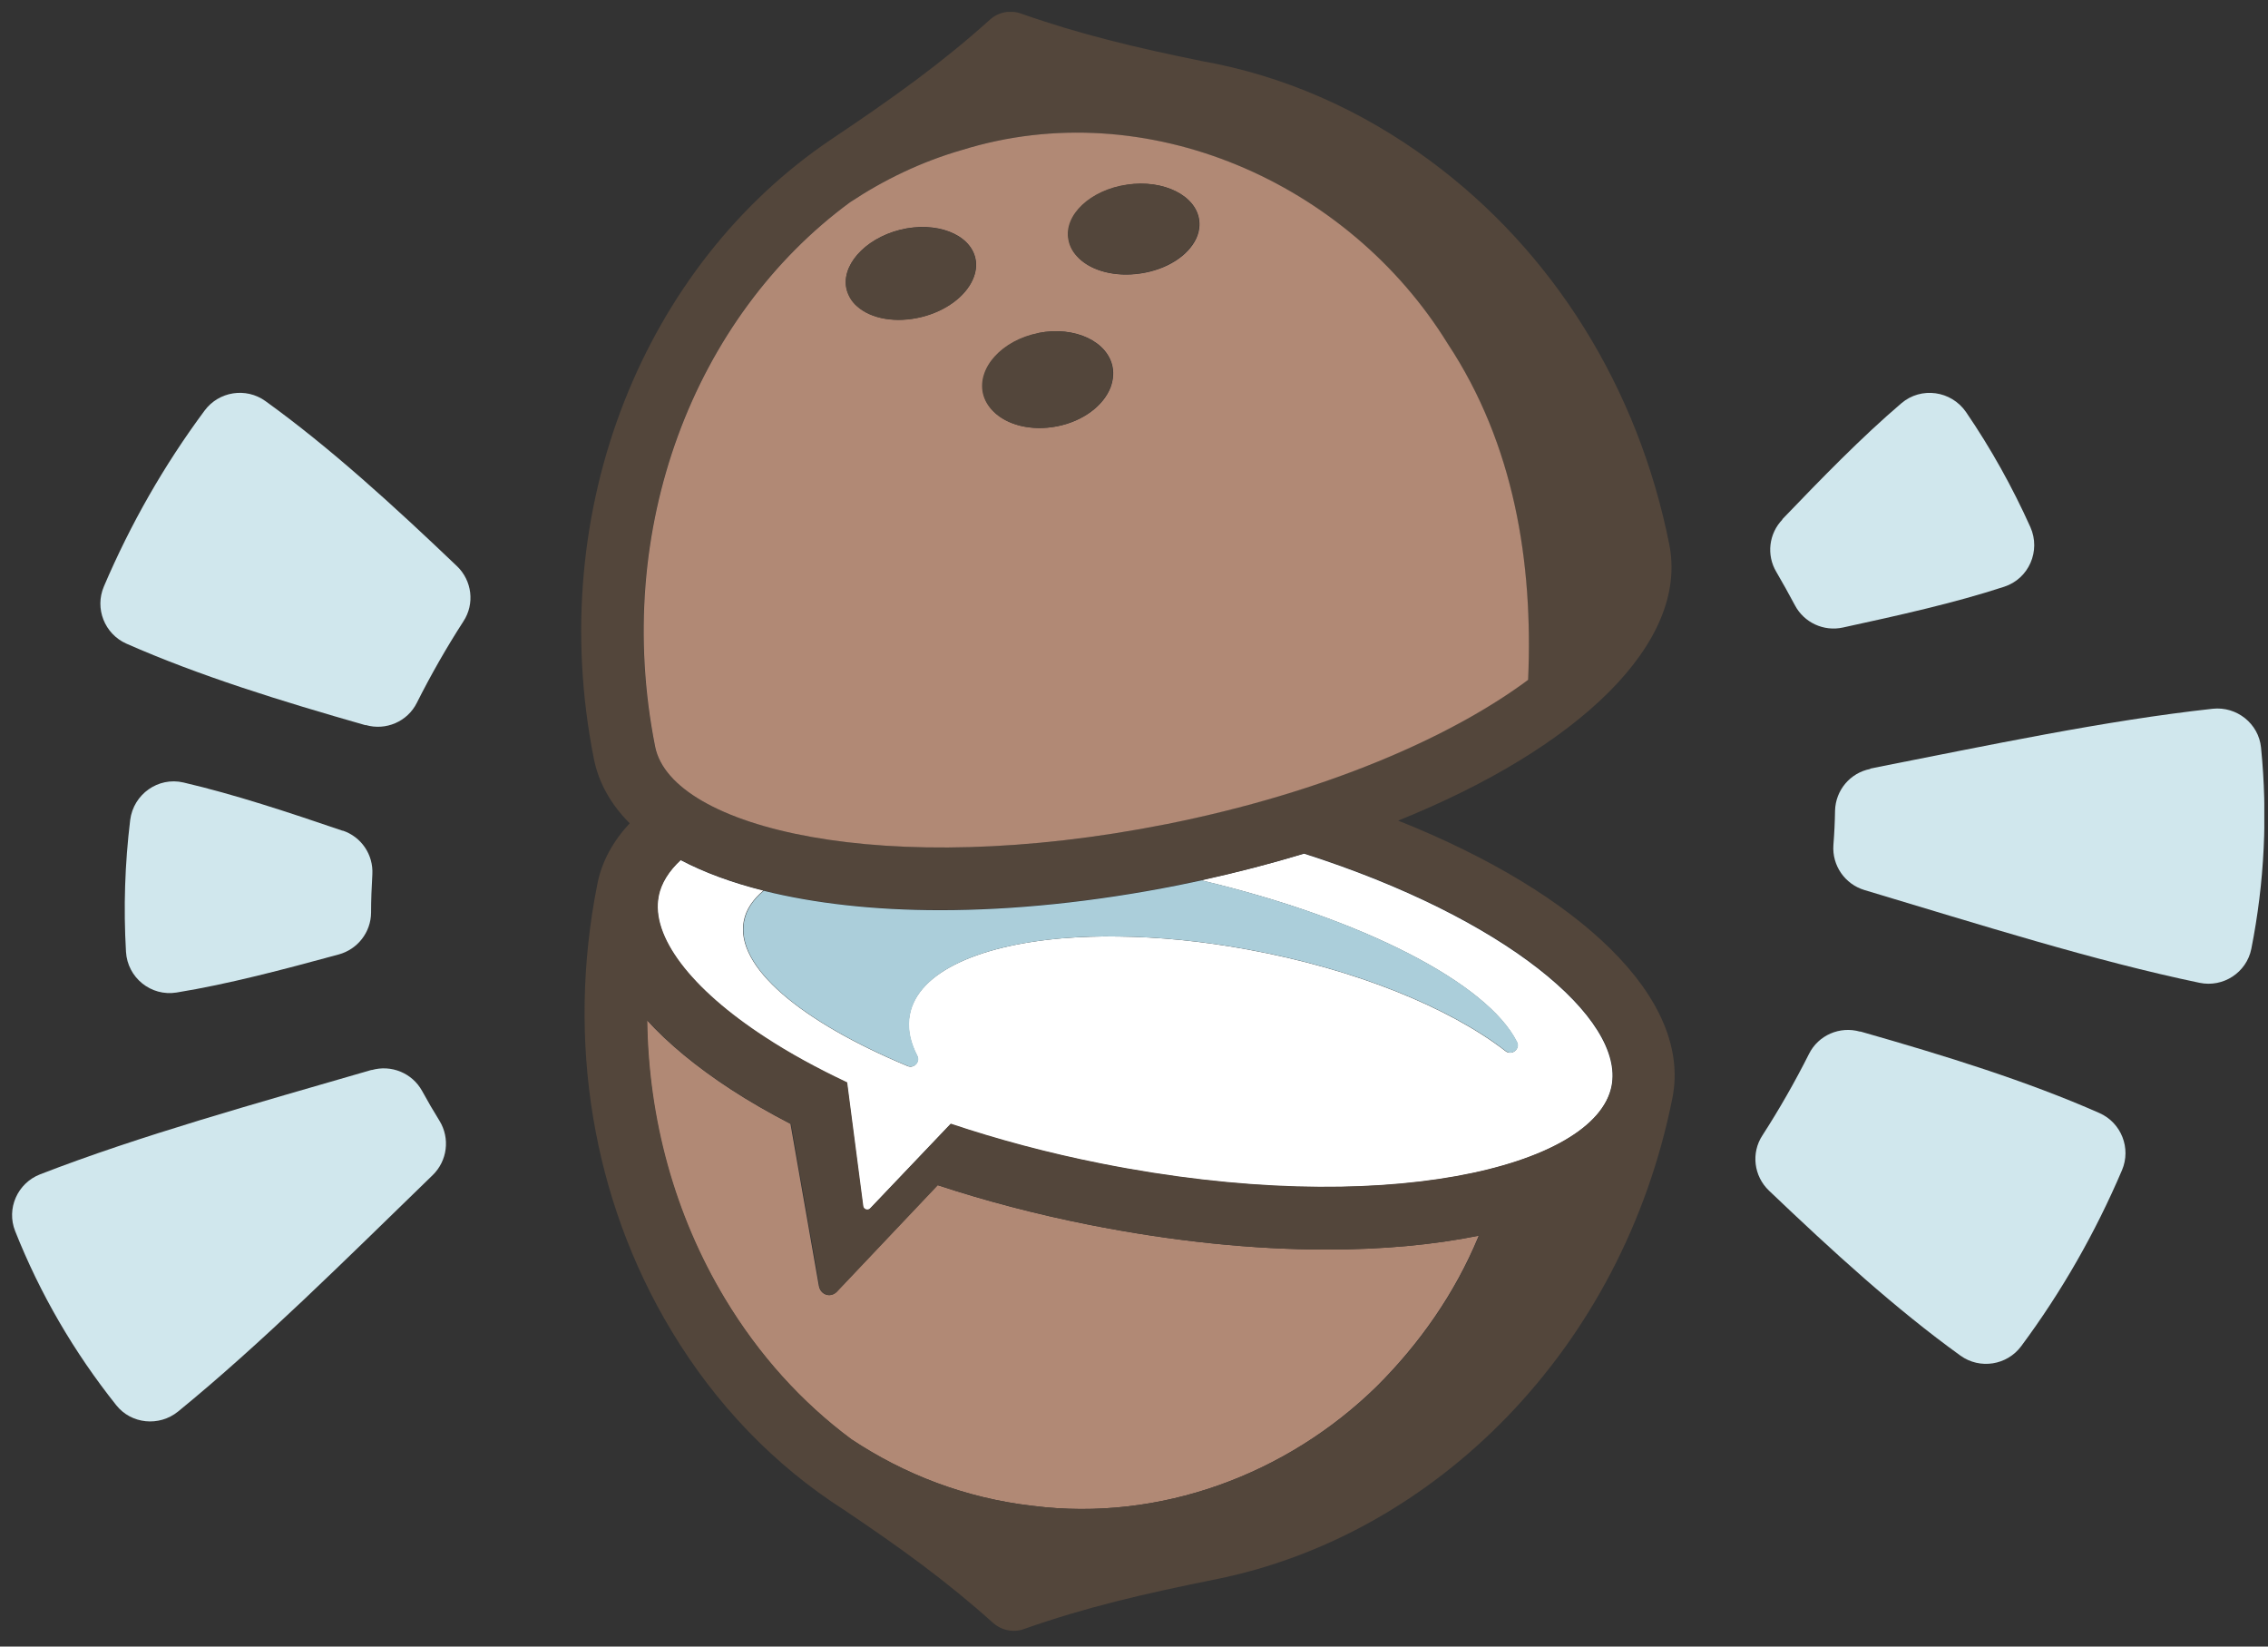 <svg width="124" height="90" viewBox="0 0 124 90" fill="none" xmlns="http://www.w3.org/2000/svg">
<rect x="0" y="0" width="124" height="90" fill="#333333" stroke="none"/>
<g clip-path="url(#clip0_480_2661)">
<path d="M35.368 55.75C35.428 61.17 36.868 66.42 39.618 70.98C41.478 74.07 43.828 76.66 46.538 78.67C49.438 80.59 52.778 81.89 56.468 82.31C63.418 83.19 70.348 80.6 75.268 75.78C77.618 73.44 79.538 70.69 80.808 67.64C80.818 67.61 80.838 67.57 80.848 67.54C78.388 68.04 75.588 68.3 72.528 68.3C68.548 68.3 64.148 67.86 59.518 66.94C56.648 66.37 53.868 65.64 51.258 64.78L45.728 70.62C45.388 70.95 44.858 70.78 44.768 70.28C44.698 69.9 43.698 64.16 43.218 61.43C42.058 60.83 40.958 60.2 39.948 59.54C38.068 58.31 36.528 57.04 35.348 55.74L35.368 55.75Z" fill="#B18975"/>
<path d="M35.998 49C35.568 51.17 37.738 54.05 41.818 56.71C43.168 57.59 44.668 58.41 46.298 59.18C46.388 59.86 47.168 65.93 47.178 65.93C47.198 66.12 47.448 66.2 47.568 66.06L51.968 61.44C54.548 62.31 57.298 63.04 60.168 63.61C75.528 66.67 87.218 63.83 88.108 59.37C88.838 55.68 82.298 50.17 71.298 46.66C69.508 47.2 67.628 47.69 65.678 48.12C74.498 50.21 81.328 53.75 82.928 56.95C83.128 57.34 82.648 57.72 82.308 57.45C79.258 55.09 74.138 52.98 68.218 51.9C65.728 51.44 63.338 51.21 61.148 51.19C60.098 51.17 59.088 51.21 58.138 51.28C53.278 51.69 49.948 53.27 49.698 55.7C49.628 56.35 49.788 57.02 50.138 57.7C50.318 58.04 49.968 58.42 49.618 58.27C43.788 55.84 40.168 52.83 40.668 50.33C40.788 49.71 41.168 49.16 41.738 48.68C40.018 48.25 38.498 47.69 37.208 47.01C36.548 47.62 36.128 48.29 35.978 49.01L35.998 49Z" fill="white"/>
<path d="M76.428 44.86C86.348 40.87 92.328 35.12 91.268 29.77C89.568 21.21 84.928 13.76 78.198 8.79C74.368 5.96 70.118 4.12 65.718 3.34C62.028 2.59 59.028 1.87 55.818 0.74C55.238 0.53 54.578 0.66 54.118 1.08C51.448 3.48 48.828 5.35 45.458 7.61C35.298 14.44 29.738 27.74 32.468 41.47C32.728 42.79 33.408 43.98 34.428 45C33.518 45.98 32.898 47.09 32.658 48.33C30.958 56.89 32.388 65.55 36.698 72.72C39.148 76.8 42.368 80.11 46.118 82.51C49.258 84.62 51.758 86.43 54.298 88.71C54.618 88.99 55.018 89.14 55.428 89.14C55.618 89.14 55.808 89.11 55.988 89.04C59.368 87.85 62.508 87.12 66.488 86.32C78.478 83.9 88.708 73.73 91.438 60.01C92.508 54.62 86.438 48.83 76.408 44.84L76.428 44.86ZM63.748 45.05C48.388 48.1 36.698 45.26 35.808 40.81C33.438 28.88 37.978 17.3 46.458 11.06C48.328 9.82 50.368 8.85 52.578 8.2C62.708 5.07 73.718 9.99 79.138 18.78C82.778 24.28 83.818 30.75 83.538 37.15C79.358 40.27 72.468 43.3 63.748 45.04V45.05ZM37.228 47C38.518 47.68 40.048 48.24 41.758 48.67C44.518 49.37 47.788 49.73 51.408 49.73C55.378 49.73 59.778 49.29 64.408 48.37C64.838 48.28 65.268 48.19 65.698 48.1C67.658 47.68 69.528 47.19 71.318 46.64C82.318 50.16 88.868 55.66 88.128 59.35C87.238 63.81 75.548 66.65 60.188 63.59C57.318 63.02 54.558 62.28 51.988 61.42L47.588 66.04C47.458 66.18 47.208 66.1 47.198 65.91C47.198 65.91 46.408 59.83 46.318 59.16C44.688 58.39 43.178 57.57 41.838 56.69C37.758 54.04 35.578 51.16 36.018 48.98C36.158 48.27 36.578 47.6 37.248 46.98L37.228 47ZM44.788 70.28C44.878 70.78 45.408 70.95 45.748 70.62L51.278 64.78C53.888 65.64 56.668 66.37 59.538 66.94C64.168 67.86 68.578 68.3 72.548 68.3C75.608 68.3 78.398 68.04 80.868 67.54C80.858 67.57 80.838 67.61 80.828 67.64C79.558 70.69 77.638 73.45 75.288 75.78C70.358 80.59 63.428 83.19 56.488 82.31C52.788 81.89 49.448 80.59 46.558 78.67C43.848 76.66 41.498 74.07 39.638 70.98C36.898 66.42 35.458 61.17 35.388 55.75C36.568 57.05 38.098 58.33 39.988 59.55C40.998 60.21 42.098 60.84 43.258 61.44C43.738 64.17 44.738 69.91 44.808 70.29L44.788 70.28Z" fill="#53463B"/>
<path d="M40.688 50.33C40.188 52.84 43.808 55.84 49.638 58.27C49.988 58.42 50.338 58.04 50.158 57.7C49.808 57.02 49.648 56.35 49.718 55.7C49.968 53.26 53.308 51.68 58.158 51.28C59.108 51.2 60.118 51.17 61.168 51.19C63.358 51.21 65.748 51.44 68.238 51.9C74.158 52.98 79.278 55.09 82.328 57.45C82.668 57.72 83.148 57.33 82.948 56.95C81.338 53.75 74.518 50.21 65.698 48.12C65.268 48.21 64.848 48.3 64.408 48.39C59.778 49.31 55.378 49.75 51.408 49.75C47.788 49.75 44.518 49.38 41.758 48.69C41.178 49.17 40.808 49.72 40.688 50.34V50.33Z" fill="#ABCEDA"/>
<path d="M61.628 10.1C63.638 9.8 65.408 10.7 65.568 12.05C65.608 12.39 65.548 12.73 65.398 13.05C64.958 13.98 63.798 14.74 62.348 14.95C60.998 15.15 59.728 14.82 59.018 14.14C58.718 13.85 58.508 13.5 58.438 13.1C58.198 11.77 59.628 10.39 61.638 10.1H61.628ZM56.788 18.2C58.778 17.8 60.598 18.68 60.838 20.1C60.898 20.46 60.848 20.83 60.718 21.18C60.328 22.18 59.218 23.02 57.808 23.3C56.388 23.58 55.038 23.23 54.298 22.46C54.038 22.19 53.858 21.87 53.768 21.51C53.458 20.11 54.798 18.61 56.798 18.21L56.788 18.2ZM49.208 12.56C51.178 12.07 53.028 12.79 53.328 14.11C53.418 14.5 53.358 14.91 53.178 15.3C52.768 16.2 51.728 16.99 50.398 17.32C48.988 17.67 47.618 17.43 46.858 16.73C46.598 16.5 46.408 16.2 46.308 15.87C45.938 14.57 47.238 13.06 49.208 12.56ZM83.548 37.15C83.828 30.75 82.788 24.28 79.148 18.78C73.728 9.99 62.708 5.06 52.588 8.2C50.378 8.84 48.338 9.82 46.468 11.06C37.988 17.3 33.448 28.87 35.818 40.81C36.708 45.27 48.398 48.1 63.758 45.05C72.478 43.31 79.368 40.27 83.548 37.16V37.15Z" fill="#B18975"/>
<path d="M54.278 22.46C55.018 23.23 56.378 23.58 57.788 23.3C59.208 23.02 60.308 22.18 60.698 21.18C60.838 20.83 60.878 20.46 60.818 20.1C60.578 18.69 58.758 17.81 56.768 18.2C54.768 18.6 53.428 20.1 53.738 21.5C53.818 21.86 54.008 22.18 54.268 22.45L54.278 22.46Z" fill="#53463B"/>
<path d="M58.998 14.13C59.718 14.81 60.978 15.14 62.328 14.94C63.778 14.73 64.938 13.96 65.378 13.04C65.528 12.72 65.588 12.38 65.548 12.04C65.388 10.7 63.618 9.79 61.608 10.09C59.598 10.38 58.158 11.76 58.408 13.09C58.478 13.49 58.678 13.83 58.988 14.12L58.998 14.13Z" fill="#53463B"/>
<path d="M46.848 16.741C47.618 17.43 48.978 17.68 50.388 17.331C51.718 17 52.758 16.21 53.168 15.31C53.338 14.921 53.408 14.521 53.318 14.12C53.018 12.8 51.178 12.081 49.198 12.57C47.228 13.07 45.928 14.581 46.298 15.88C46.398 16.21 46.578 16.511 46.848 16.741Z" fill="#53463B"/>
<path d="M101.708 56.38C106.338 57.7 110.798 59.08 114.788 60.84C115.978 61.37 116.528 62.76 116.018 63.96C114.558 67.38 112.728 70.59 110.508 73.58C109.728 74.63 108.248 74.86 107.188 74.1C103.648 71.55 100.198 68.4 96.718 65.08C95.888 64.29 95.728 63.02 96.358 62.06C97.288 60.62 98.138 59.13 98.908 57.6C99.418 56.58 100.598 56.07 101.698 56.39L101.708 56.38Z" fill="#D0E7ED"/>
<path d="M102.249 42.01C108.749 40.73 115.119 39.38 120.979 38.74C122.289 38.6 123.489 39.55 123.619 40.86C123.989 44.55 123.809 48.22 123.089 51.86C122.829 53.16 121.549 53.99 120.259 53.72C114.499 52.52 108.289 50.55 101.939 48.65C100.869 48.33 100.159 47.31 100.239 46.19C100.289 45.56 100.319 44.94 100.329 44.31C100.359 43.19 101.159 42.24 102.259 42.03L102.249 42.01Z" fill="#D0E7ED"/>
<path d="M97.438 28.39C99.628 26.11 101.778 23.9 103.958 22.04C105.038 21.12 106.678 21.35 107.488 22.52C108.848 24.51 110.018 26.61 111.008 28.81C111.588 30.11 110.928 31.63 109.578 32.07C106.858 32.96 103.838 33.63 100.758 34.3C99.708 34.53 98.638 34.03 98.138 33.09C97.808 32.47 97.468 31.86 97.118 31.26C96.568 30.34 96.708 29.16 97.458 28.39H97.438Z" fill="#D0E7ED"/>
<path d="M19.988 39.64C15.358 38.32 10.898 36.94 6.908 35.18C5.718 34.65 5.168 33.26 5.678 32.06C7.138 28.64 8.968 25.43 11.188 22.44C11.968 21.39 13.448 21.16 14.508 21.92C18.048 24.47 21.498 27.62 24.978 30.94C25.808 31.73 25.968 33 25.338 33.96C24.408 35.4 23.558 36.89 22.788 38.42C22.278 39.44 21.098 39.95 19.998 39.63L19.988 39.64Z" fill="#D0E7ED"/>
<path d="M20.318 58.48C13.958 60.33 7.678 62.06 2.188 64.19C0.958 64.67 0.338 66.06 0.828 67.29C2.198 70.74 4.048 73.91 6.358 76.81C7.178 77.84 8.698 77.99 9.728 77.16C14.288 73.44 18.908 68.84 23.658 64.23C24.458 63.45 24.618 62.22 24.028 61.26C23.698 60.73 23.378 60.18 23.078 59.63C22.538 58.65 21.388 58.18 20.318 58.49V58.48Z" fill="#D0E7ED"/>
<path d="M18.738 45.41C15.748 44.39 12.818 43.42 10.028 42.77C8.648 42.45 7.298 43.41 7.118 44.82C6.828 47.21 6.748 49.61 6.888 52.02C6.968 53.44 8.258 54.48 9.658 54.25C12.488 53.79 15.468 53 18.518 52.17C19.548 51.89 20.278 50.96 20.288 49.89C20.288 49.19 20.318 48.49 20.358 47.79C20.418 46.72 19.758 45.74 18.738 45.4V45.41Z" fill="#D0E7ED"/>
</g>
<defs>
<clipPath id="clip0_480_2661">
<rect width="123.14" height="88.51" fill="white" transform="translate(0.658 0.65)"/>
</clipPath>
</defs>
</svg>
